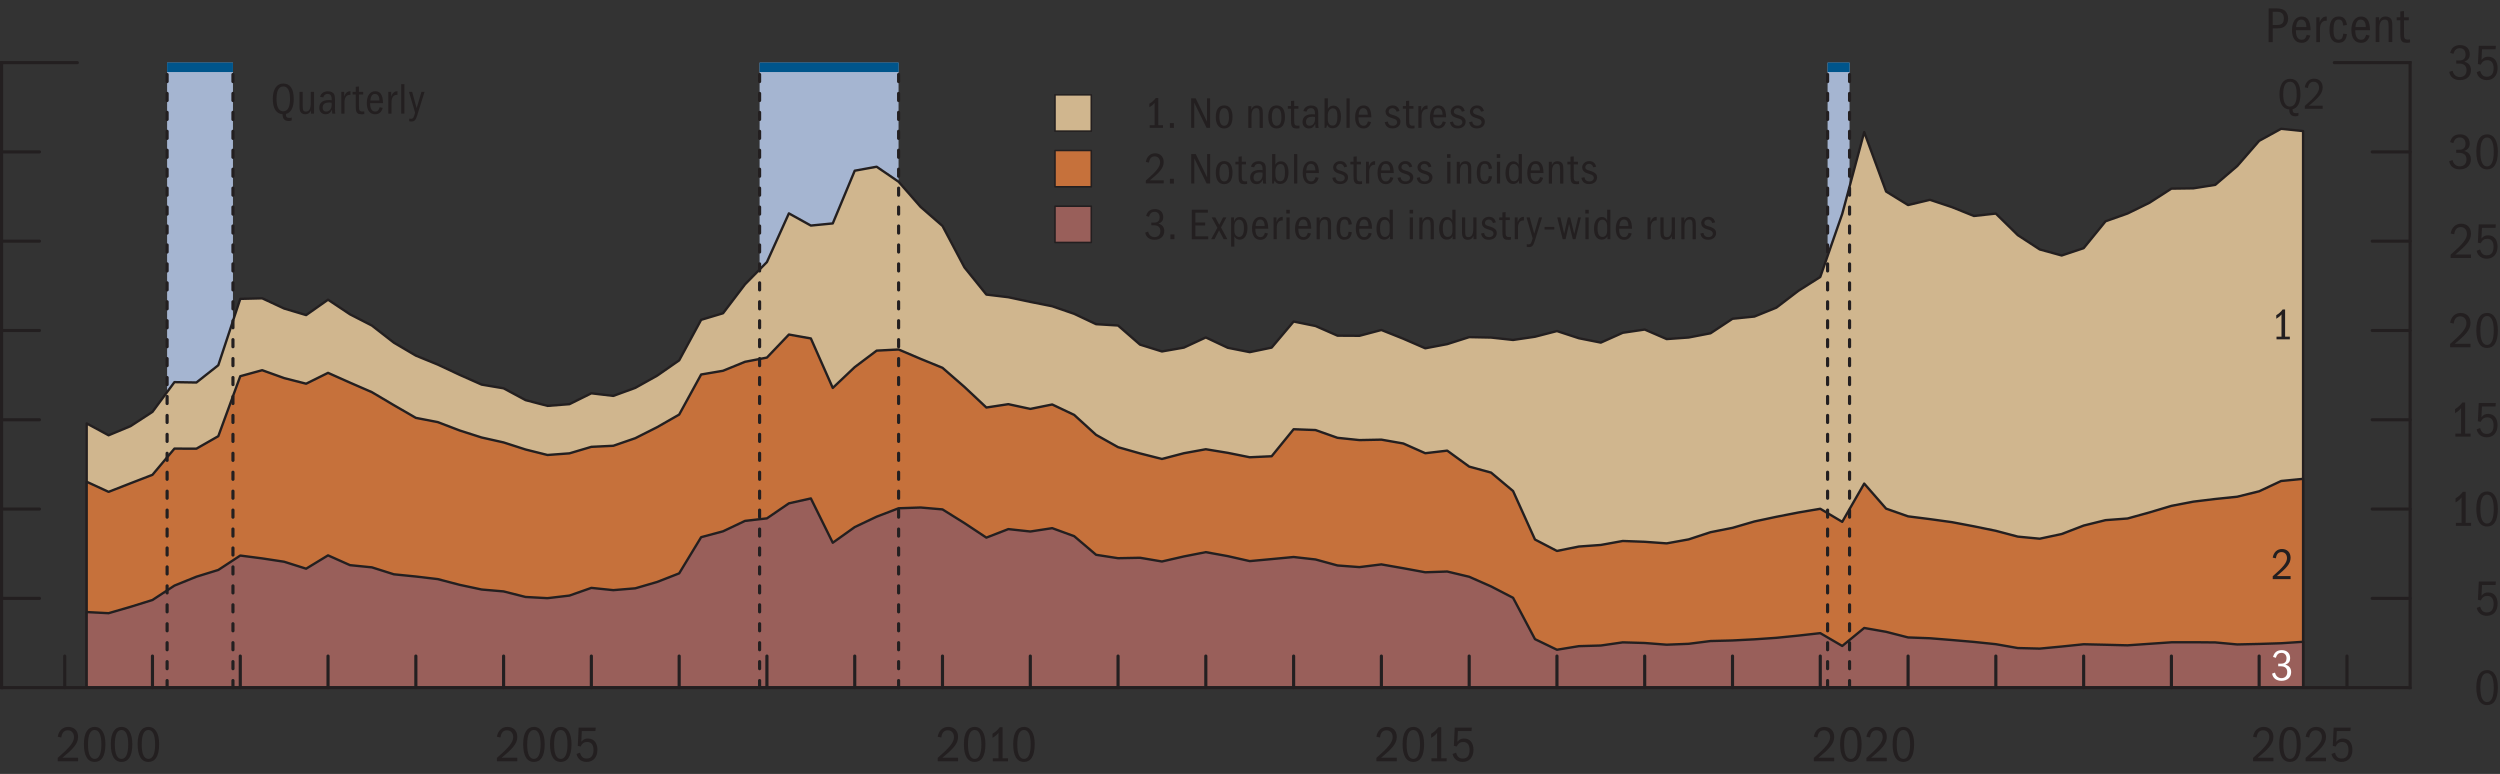 <?xml version="1.0" encoding="UTF-8"?>
<svg id="Layer_1" xmlns="http://www.w3.org/2000/svg" version="1.1" viewBox="0 0 396 122.59">
  <rect x="0" y="0" width="396" height="122.59" fill="#333333" stroke="none"/>
  <!-- Generator: Adobe Illustrator 29.7.1, SVG Export Plug-In . SVG Version: 2.1.1 Build 8)  -->
  <defs>
    <style>
      .st0, .st1, .st2, .st3, .st4, .st5, .st6, .st7, .st8 {
        stroke: #231f20;
      }

      .st0, .st1, .st3, .st4, .st5, .st6, .st7, .st8 {
        stroke-linecap: round;
      }

      .st0, .st1, .st3, .st5, .st7, .st8 {
        stroke-linejoin: round;
      }

      .st0, .st3, .st8 {
        stroke-width: .38px;
      }

      .st0, .st7 {
        fill: #d0b68e;
      }

      .st9 {
        fill: #231f20;
      }

      .st1, .st3 {
        fill: #c6713b;
      }

      .st1, .st5, .st7 {
        stroke-width: .25px;
      }

      .st10, .st2, .st11, .st4, .st6 {
        fill: #fff;
      }

      .st2 {
        stroke-linecap: square;
      }

      .st2, .st11, .st4, .st6 {
        stroke-miterlimit: 10;
      }

      .st2, .st4, .st6 {
        stroke-width: .5px;
      }

      .st11 {
        stroke: #00558b;
        stroke-width: 1.5px;
      }

      .st4 {
        stroke-dasharray: 1.12 1.88;
      }

      .st5, .st8 {
        fill: #995f5a;
      }

      .st12 {
        fill: #a5b5d1;
      }
    </style>
  </defs>
  <g>
    <rect class="st12" x="26.47" y="9.92" width="10.43" height="99"/>
    <line class="st11" x1="26.47" y1="10.66" x2="36.9" y2="10.66"/>
    <rect class="st12" x="120.32" y="9.92" width="22.01" height="99"/>
    <line class="st11" x1="120.32" y1="10.66" x2="142.34" y2="10.66"/>
    <rect class="st12" x="289.49" y="9.92" width="3.48" height="99"/>
    <line class="st11" x1="289.49" y1="10.66" x2="292.97" y2="10.66"/>
  </g>
  <g>
    <g>
      <path class="st9" d="M182.1,19.83h.79v-3.53c-.23.3-.5.5-.83.69v-.56c.48-.28.77-.59,1.02-.91h.39v4.31h.75v.42h-2.11v-.42Z"/>
      <path class="st9" d="M185.31,19.5h.64v.76h-.64v-.76Z"/>
      <path class="st9" d="M189.17,16.27v3.98h-.49v-4.67h.72l1.79,3.69v-3.69h.49v4.67h-.56l-1.95-3.98Z"/>
      <path class="st9" d="M192.58,18.53c0-1.2.47-1.83,1.34-1.83s1.31.69,1.31,1.79c0,1.23-.46,1.86-1.33,1.86s-1.32-.68-1.32-1.82ZM194.66,18.53c0-.92-.26-1.4-.76-1.4s-.75.5-.75,1.4.26,1.39.76,1.39.76-.46.76-1.39Z"/>
      <path class="st9" d="M199.51,18.02c0-.68-.11-.89-.52-.89-.53,0-.75.47-.75,1.22v1.91h-.51v-3.45h.48v.53c.2-.47.5-.63.89-.63.22,0,.39.05.54.14.28.18.39.43.39,1.05v2.36h-.51v-2.23Z"/>
      <path class="st9" d="M200.89,18.53c0-1.2.47-1.83,1.34-1.83s1.31.69,1.31,1.79c0,1.23-.46,1.86-1.33,1.86s-1.32-.68-1.32-1.82ZM202.97,18.53c0-.92-.26-1.4-.76-1.4s-.75.5-.75,1.4.26,1.39.76,1.39.76-.46.76-1.39Z"/>
      <path class="st9" d="M205.38,20.35c-.26,0-.45-.04-.57-.13-.26-.2-.32-.47-.32-1.19v-1.81h-.5v-.42h.5v-.8l.51-.05v.85h.67v.42h-.67v1.81c0,.62.03.88.53.88.12,0,.2,0,.31-.03v.43c-.2.04-.3.05-.47.05Z"/>
      <path class="st9" d="M208.33,19.64c-.24.5-.55.71-.99.71-.61,0-1.02-.41-1.02-1.02,0-.69.41-1.23,1.51-1.23.18,0,.29,0,.46.03v-.17c0-.6-.25-.83-.64-.83-.34,0-.58.15-.69.55l-.5-.08c.1-.56.6-.89,1.23-.89.24,0,.44.04.62.13.36.19.5.43.5,1.16v1.31c0,.56,0,.71.06.95h-.49c-.02-.16-.04-.35-.04-.61ZM207.89,18.49c-.71,0-1.02.28-1.02.83,0,.36.18.6.57.6.51,0,.86-.46.86-1.07,0-.11,0-.28-.01-.32-.13-.03-.25-.04-.4-.04Z"/>
      <path class="st9" d="M209.82,15.58h.51v1.67c.22-.36.5-.52.88-.52.73,0,1.2.61,1.2,1.75s-.47,1.84-1.32,1.84c-.42,0-.68-.13-.88-.55l-.13.48h-.27v-4.67ZM211.09,19.89c.48,0,.75-.37.75-1.41,0-.99-.25-1.32-.74-1.32-.44,0-.78.47-.78,1.06v.57c0,.74.25,1.1.76,1.1Z"/>
      <path class="st9" d="M213.28,15.58h.51v4.67h-.51v-4.67Z"/>
      <path class="st9" d="M215.97,20.35c-.84,0-1.32-.65-1.32-1.77,0-1.18.53-1.88,1.34-1.88s1.21.59,1.23,1.89h-2.04v.05c0,.85.28,1.28.81,1.28.32,0,.55-.16.7-.69l.48.11c-.17.65-.56,1.01-1.21,1.01ZM215.94,17.13c-.4,0-.67.32-.72,1.04h1.43c0-.67-.26-1.04-.71-1.04Z"/>
      <path class="st9" d="M219.46,17.73c0-.53.44-1.03,1.13-1.03.55,0,.94.27,1.09.88l-.45.11c-.12-.37-.36-.56-.67-.56-.36,0-.6.25-.6.53s.15.41.67.55c.95.26,1.2.61,1.2,1.07,0,.58-.46,1.06-1.25,1.06-.69,0-1.11-.31-1.24-.99l.48-.1c.08.45.34.67.8.67.42,0,.69-.25.69-.57,0-.27-.2-.44-.5-.54l-.54-.18c-.7-.22-.79-.68-.79-.91Z"/>
      <path class="st9" d="M223.59,20.35c-.26,0-.45-.04-.57-.13-.26-.2-.31-.47-.31-1.19v-1.81h-.5v-.42h.5v-.8l.51-.05v.85h.67v.42h-.67v1.81c0,.62.03.88.53.88.12,0,.2,0,.31-.03v.43c-.2.04-.3.05-.47.05Z"/>
      <path class="st9" d="M224.67,16.8h.46v.72c.22-.58.54-.81.91-.81h.08v.57h-.12c-.53,0-.82.45-.82,1.15v1.82h-.51v-3.45Z"/>
      <path class="st9" d="M227.82,20.35c-.84,0-1.32-.65-1.32-1.77,0-1.18.53-1.88,1.34-1.88s1.21.59,1.23,1.89h-2.04v.05c0,.85.28,1.28.81,1.28.32,0,.55-.16.7-.69l.48.11c-.17.65-.56,1.01-1.21,1.01ZM227.79,17.13c-.4,0-.67.32-.72,1.04h1.43c0-.67-.26-1.04-.71-1.04Z"/>
      <path class="st9" d="M229.79,17.73c0-.53.44-1.03,1.13-1.03.55,0,.94.27,1.09.88l-.45.11c-.13-.37-.36-.56-.67-.56-.37,0-.6.25-.6.53s.15.41.67.55c.95.26,1.2.61,1.2,1.07,0,.58-.46,1.06-1.25,1.06-.69,0-1.11-.31-1.24-.99l.48-.1c.08.45.34.67.8.67.42,0,.69-.25.69-.57,0-.27-.2-.44-.5-.54l-.55-.18c-.7-.22-.78-.68-.78-.91Z"/>
      <path class="st9" d="M232.83,17.73c0-.53.44-1.03,1.13-1.03.55,0,.94.27,1.09.88l-.45.11c-.12-.37-.36-.56-.67-.56-.36,0-.6.25-.6.53s.15.41.67.55c.95.26,1.2.61,1.2,1.07,0,.58-.46,1.06-1.25,1.06-.69,0-1.11-.31-1.24-.99l.48-.1c.08.45.34.67.8.67.42,0,.69-.25.69-.57,0-.27-.2-.44-.5-.54l-.54-.18c-.7-.22-.79-.68-.79-.91Z"/>
    </g>
    <polyline class="st7" points="167.11 15.02 172.86 15.02 172.86 20.77 167.11 20.77 167.11 15.02"/>
    <g>
      <path class="st9" d="M181.5,28.6c1.65-1.44,2.26-2.16,2.26-2.88,0-.53-.31-.95-.86-.95-.5,0-.81.31-.9.99l-.5-.11c.15-.87.71-1.37,1.47-1.37.82,0,1.36.55,1.36,1.39,0,.99-.74,1.7-2.19,2.9h2.19v.48h-2.83v-.47Z"/>
      <path class="st9" d="M185.31,28.32h.64v.76h-.64v-.76Z"/>
      <path class="st9" d="M189.18,25.09v3.98h-.49v-4.67h.72l1.79,3.69v-3.69h.49v4.67h-.56l-1.95-3.98Z"/>
      <path class="st9" d="M192.58,27.35c0-1.2.47-1.83,1.34-1.83s1.31.69,1.31,1.79c0,1.23-.46,1.86-1.33,1.86s-1.32-.68-1.32-1.82ZM194.67,27.35c0-.92-.26-1.4-.76-1.4s-.75.5-.75,1.4.26,1.39.76,1.39.76-.46.76-1.39Z"/>
      <path class="st9" d="M197.08,29.17c-.26,0-.45-.04-.57-.13-.26-.2-.32-.47-.32-1.19v-1.81h-.5v-.42h.5v-.8l.51-.05v.85h.67v.42h-.67v1.81c0,.62.03.88.53.88.12,0,.2,0,.31-.03v.43c-.2.04-.3.05-.47.05Z"/>
      <path class="st9" d="M200.03,28.46c-.24.5-.55.71-.99.71-.61,0-1.02-.41-1.02-1.02,0-.69.41-1.23,1.51-1.23.18,0,.29,0,.46.03v-.17c0-.6-.25-.83-.64-.83-.34,0-.58.15-.69.55l-.5-.08c.1-.56.6-.89,1.23-.89.24,0,.44.04.62.13.36.19.5.43.5,1.16v1.31c0,.56,0,.71.06.95h-.49c-.02-.16-.04-.35-.04-.61ZM199.58,27.31c-.71,0-1.02.28-1.02.83,0,.36.18.6.57.6.51,0,.86-.46.86-1.07,0-.11,0-.28-.01-.32-.13-.03-.25-.04-.4-.04Z"/>
      <path class="st9" d="M201.51,24.4h.51v1.67c.22-.36.5-.52.88-.52.73,0,1.2.61,1.2,1.75s-.47,1.84-1.32,1.84c-.42,0-.68-.13-.88-.55l-.13.48h-.27v-4.67ZM202.79,28.71c.48,0,.75-.37.75-1.41,0-.99-.25-1.32-.74-1.32-.44,0-.78.47-.78,1.06v.57c0,.74.25,1.1.76,1.1Z"/>
      <path class="st9" d="M204.98,24.4h.51v4.67h-.51v-4.67Z"/>
      <path class="st9" d="M207.67,29.17c-.84,0-1.32-.65-1.32-1.77,0-1.18.53-1.88,1.34-1.88s1.21.59,1.23,1.89h-2.04v.05c0,.85.28,1.28.81,1.28.32,0,.55-.16.7-.69l.48.11c-.17.65-.56,1.01-1.21,1.01ZM207.64,25.95c-.4,0-.67.32-.72,1.04h1.43c0-.67-.26-1.04-.71-1.04Z"/>
      <path class="st9" d="M211.16,26.55c0-.53.44-1.03,1.13-1.03.55,0,.94.27,1.09.88l-.45.11c-.13-.37-.36-.56-.67-.56-.36,0-.6.25-.6.53s.15.41.67.55c.95.26,1.2.61,1.2,1.07,0,.58-.46,1.06-1.25,1.06-.69,0-1.11-.31-1.24-.99l.48-.1c.08.45.34.67.8.67.42,0,.69-.25.69-.57,0-.27-.2-.44-.5-.54l-.55-.18c-.7-.22-.78-.68-.78-.91Z"/>
      <path class="st9" d="M215.29,29.17c-.26,0-.45-.04-.57-.13-.26-.2-.32-.47-.32-1.19v-1.81h-.5v-.42h.5v-.8l.51-.05v.85h.67v.42h-.67v1.81c0,.62.03.88.53.88.12,0,.2,0,.31-.03v.43c-.2.04-.3.05-.47.05Z"/>
      <path class="st9" d="M216.37,25.62h.46v.72c.22-.58.54-.81.91-.81h.08v.57h-.12c-.53,0-.82.45-.82,1.15v1.82h-.51v-3.45Z"/>
      <path class="st9" d="M219.52,29.17c-.84,0-1.32-.65-1.32-1.77,0-1.18.53-1.88,1.34-1.88s1.21.59,1.23,1.89h-2.04v.05c0,.85.28,1.28.8,1.28.32,0,.55-.16.7-.69l.48.11c-.17.65-.56,1.01-1.21,1.01ZM219.49,25.95c-.4,0-.66.32-.72,1.04h1.43c0-.67-.26-1.04-.71-1.04Z"/>
      <path class="st9" d="M221.48,26.55c0-.53.44-1.03,1.13-1.03.55,0,.94.27,1.09.88l-.45.11c-.13-.37-.36-.56-.67-.56-.36,0-.59.25-.59.53s.15.41.67.55c.95.26,1.2.61,1.2,1.07,0,.58-.46,1.06-1.25,1.06-.69,0-1.11-.31-1.24-.99l.48-.1c.08.45.34.67.8.67.42,0,.69-.25.69-.57,0-.27-.2-.44-.5-.54l-.55-.18c-.7-.22-.79-.68-.79-.91Z"/>
      <path class="st9" d="M224.52,26.55c0-.53.44-1.03,1.13-1.03.55,0,.94.27,1.09.88l-.45.11c-.13-.37-.36-.56-.67-.56-.36,0-.59.25-.59.53s.15.41.67.55c.95.26,1.2.61,1.2,1.07,0,.58-.46,1.06-1.25,1.06-.69,0-1.11-.31-1.24-.99l.48-.1c.08.45.34.67.8.67.42,0,.69-.25.69-.57,0-.27-.2-.44-.5-.54l-.55-.18c-.7-.22-.79-.68-.79-.91Z"/>
      <path class="st9" d="M229.21,24.42h.55v.59h-.55v-.59ZM229.24,25.62h.51v3.45h-.51v-3.45Z"/>
      <path class="st9" d="M232.54,26.84c0-.68-.11-.89-.53-.89-.53,0-.75.47-.75,1.22v1.91h-.51v-3.45h.48v.53c.2-.47.5-.63.89-.63.22,0,.39.05.54.14.28.18.39.43.39,1.05v2.36h-.51v-2.23Z"/>
      <path class="st9" d="M235.17,29.17c-.82,0-1.25-.63-1.25-1.79,0-1.23.44-1.86,1.29-1.86.64,0,1,.33,1.14,1.17l-.52.1c-.08-.59-.21-.85-.64-.85-.53,0-.71.43-.71,1.52,0,1,.29,1.27.72,1.27.36,0,.57-.2.62-.84l.52.06c-.1.87-.5,1.2-1.18,1.2Z"/>
      <path class="st9" d="M237.08,24.42h.55v.59h-.55v-.59ZM237.11,25.62h.51v3.45h-.51v-3.45Z"/>
      <path class="st9" d="M240.6,28.59c-.2.39-.51.55-.92.55-.79,0-1.21-.67-1.21-1.76s.48-1.83,1.23-1.83c.37,0,.66.13.86.54v-1.69h.51v4.67h-.46v-.48ZM239.77,25.98c-.48,0-.74.44-.74,1.34,0,.95.25,1.39.78,1.39.33,0,.74-.24.74-.93v-.82c0-.59-.32-.99-.78-.99Z"/>
      <path class="st9" d="M243.24,29.17c-.84,0-1.32-.65-1.32-1.77,0-1.18.53-1.88,1.34-1.88s1.21.59,1.23,1.89h-2.04v.05c0,.85.28,1.28.8,1.28.32,0,.55-.16.7-.69l.48.11c-.17.65-.56,1.01-1.21,1.01ZM243.21,25.95c-.4,0-.66.32-.72,1.04h1.43c0-.67-.26-1.04-.71-1.04Z"/>
      <path class="st9" d="M247.11,26.84c0-.68-.11-.89-.52-.89-.53,0-.75.47-.75,1.22v1.91h-.51v-3.45h.48v.53c.2-.47.5-.63.89-.63.22,0,.39.05.54.14.28.18.39.43.39,1.05v2.36h-.51v-2.23Z"/>
      <path class="st9" d="M249.65,29.17c-.26,0-.45-.04-.57-.13-.26-.2-.31-.47-.31-1.19v-1.81h-.5v-.42h.5v-.8l.51-.05v.85h.67v.42h-.67v1.81c0,.62.03.88.53.88.12,0,.2,0,.31-.03v.43c-.2.04-.3.05-.47.05Z"/>
      <path class="st9" d="M250.61,26.55c0-.53.44-1.03,1.13-1.03.55,0,.94.27,1.09.88l-.45.11c-.12-.37-.36-.56-.67-.56-.36,0-.6.25-.6.53s.15.41.67.55c.95.26,1.2.61,1.2,1.07,0,.58-.46,1.06-1.25,1.06-.69,0-1.11-.31-1.24-.99l.48-.1c.08.45.34.67.8.67.42,0,.69-.25.69-.57,0-.27-.2-.44-.5-.54l-.54-.18c-.7-.22-.79-.68-.79-.91Z"/>
    </g>
    <polyline class="st1" points="167.11 23.84 172.86 23.84 172.86 29.59 167.11 29.59 167.11 23.84"/>
    <g>
      <path class="st9" d="M182.38,35.26h.48c.62,0,.83-.41.83-.83,0-.53-.31-.88-.79-.88-.43,0-.73.2-.9.79l-.45-.14c.2-.75.67-1.08,1.39-1.08.81,0,1.32.49,1.32,1.27,0,.48-.17.79-.76,1.04.61.15.92.55.92,1.17,0,.79-.56,1.38-1.53,1.38-.81,0-1.37-.41-1.49-1.14l.46-.16c.15.64.6.88,1.02.88.54,0,.92-.34.92-.97s-.4-.91-1.02-.91h-.41v-.42Z"/>
      <path class="st9" d="M185.39,37.13h.64v.76h-.64v-.76Z"/>
      <path class="st9" d="M188.79,33.22h2.54v.47h-1.98v1.55h1.55v.47h-1.55v1.72h2.03v.47h-2.6v-4.67Z"/>
      <path class="st9" d="M193.09,36.52l-.71,1.37h-.54l.99-1.81-.9-1.64h.58l.62,1.17.6-1.17h.53l-.85,1.59,1.01,1.86h-.59l-.72-1.37Z"/>
      <path class="st9" d="M195.01,34.44h.46v.6c.19-.47.49-.67.92-.67.75,0,1.21.71,1.21,1.74s-.41,1.85-1.21,1.85c-.39,0-.64-.12-.87-.52v1.62h-.51v-4.62ZM196.28,37.53c.53,0,.76-.56.76-1.39s-.26-1.35-.76-1.35c-.46,0-.76.45-.76,1.05v.74c0,.57.34.95.76.95Z"/>
      <path class="st9" d="M199.64,37.99c-.84,0-1.32-.65-1.32-1.77,0-1.18.53-1.88,1.34-1.88s1.21.59,1.23,1.89h-2.04v.05c0,.85.28,1.28.81,1.28.32,0,.55-.16.7-.69l.48.11c-.17.65-.56,1.01-1.21,1.01ZM199.61,34.77c-.4,0-.67.32-.72,1.04h1.43c0-.67-.26-1.04-.71-1.04Z"/>
      <path class="st9" d="M201.73,34.44h.46v.72c.22-.58.54-.81.91-.81h.08v.57h-.12c-.53,0-.82.45-.82,1.15v1.82h-.51v-3.45Z"/>
      <path class="st9" d="M203.75,33.23h.55v.59h-.55v-.59ZM203.77,34.44h.51v3.45h-.51v-3.45Z"/>
      <path class="st9" d="M206.45,37.99c-.84,0-1.32-.65-1.32-1.77,0-1.18.53-1.88,1.34-1.88s1.21.59,1.23,1.89h-2.04v.05c0,.85.28,1.28.81,1.28.32,0,.55-.16.7-.69l.48.11c-.17.65-.56,1.01-1.21,1.01ZM206.42,34.77c-.4,0-.67.32-.72,1.04h1.43c0-.67-.26-1.04-.71-1.04Z"/>
      <path class="st9" d="M210.33,35.66c0-.68-.11-.89-.52-.89-.53,0-.75.47-.75,1.22v1.91h-.51v-3.45h.48v.53c.2-.47.5-.63.89-.63.22,0,.39.05.54.14.28.18.39.43.39,1.05v2.36h-.51v-2.23Z"/>
      <path class="st9" d="M212.96,37.99c-.82,0-1.25-.63-1.25-1.79,0-1.23.44-1.86,1.29-1.86.64,0,1,.33,1.14,1.17l-.52.1c-.08-.59-.21-.85-.64-.85-.53,0-.71.43-.71,1.52,0,1,.29,1.27.72,1.27.36,0,.57-.2.62-.84l.52.06c-.1.87-.5,1.2-1.18,1.2Z"/>
      <path class="st9" d="M216.08,37.99c-.84,0-1.32-.65-1.32-1.77,0-1.18.53-1.88,1.34-1.88s1.21.59,1.23,1.89h-2.04v.05c0,.85.28,1.28.81,1.28.32,0,.55-.16.7-.69l.48.11c-.17.65-.56,1.01-1.21,1.01ZM216.05,34.77c-.4,0-.67.32-.72,1.04h1.43c0-.67-.26-1.04-.71-1.04Z"/>
      <path class="st9" d="M220.16,37.41c-.2.39-.51.55-.92.55-.79,0-1.21-.67-1.21-1.76s.48-1.83,1.23-1.83c.37,0,.66.13.86.54v-1.69h.51v4.67h-.46v-.48ZM219.34,34.8c-.48,0-.74.44-.74,1.34,0,.95.25,1.39.78,1.39.33,0,.74-.24.74-.93v-.82c0-.59-.32-.99-.78-.99Z"/>
      <path class="st9" d="M223.28,33.23h.55v.59h-.55v-.59ZM223.3,34.44h.51v3.45h-.51v-3.45Z"/>
      <path class="st9" d="M226.6,35.66c0-.68-.11-.89-.52-.89-.53,0-.75.47-.75,1.22v1.91h-.51v-3.45h.48v.53c.2-.47.5-.63.89-.63.22,0,.39.05.54.14.28.18.39.43.39,1.05v2.36h-.51v-2.23Z"/>
      <path class="st9" d="M230.1,37.41c-.2.39-.51.55-.93.55-.79,0-1.21-.67-1.21-1.76s.48-1.83,1.23-1.83c.37,0,.66.13.86.54v-1.69h.51v4.67h-.46v-.48ZM229.28,34.8c-.48,0-.74.44-.74,1.34,0,.95.25,1.39.78,1.39.33,0,.74-.24.74-.93v-.82c0-.59-.32-.99-.78-.99Z"/>
      <path class="st9" d="M233.4,37.38c-.19.42-.48.61-.9.61-.27,0-.5-.08-.68-.27-.16-.18-.24-.47-.24-.94v-2.34h.51v2.28c0,.65.1.84.53.84.48,0,.75-.41.75-1.4v-1.72h.51v3.45h-.48v-.51Z"/>
      <path class="st9" d="M234.72,35.37c0-.53.44-1.03,1.13-1.03.55,0,.94.27,1.09.88l-.45.11c-.12-.37-.36-.56-.67-.56-.36,0-.6.25-.6.53s.15.41.67.55c.95.26,1.2.61,1.2,1.07,0,.58-.46,1.06-1.25,1.06-.69,0-1.11-.31-1.24-.99l.48-.1c.08.45.34.67.8.67.42,0,.69-.25.69-.57,0-.27-.2-.44-.5-.54l-.54-.18c-.7-.22-.79-.68-.79-.91Z"/>
      <path class="st9" d="M238.86,37.99c-.26,0-.45-.04-.57-.13-.26-.2-.31-.47-.31-1.19v-1.81h-.5v-.42h.5v-.8l.51-.05v.85h.67v.42h-.67v1.81c0,.62.03.88.53.88.12,0,.2,0,.31-.03v.43c-.2.04-.3.05-.47.05Z"/>
      <path class="st9" d="M239.94,34.44h.46v.72c.22-.58.54-.81.91-.81h.08v.57h-.12c-.53,0-.82.45-.82,1.15v1.82h-.51v-3.45Z"/>
      <path class="st9" d="M242.08,38.71c.4,0,.47-.17.69-.97l-.97-3.3h.51l.71,2.58.76-2.58h.49l-1.17,3.75c-.22.73-.44.95-.92.95-.14,0-.22-.01-.34-.04v-.42c.11.02.15.03.24.03Z"/>
      <path class="st9" d="M244.66,35.94h1.54v.42h-1.54v-.42Z"/>
      <path class="st9" d="M248.54,35.46l-.55,2.43h-.46l-.87-3.45h.51l.59,2.58.59-2.58h.37l.64,2.61.62-2.61h.43l-.85,3.45h-.43l-.59-2.43Z"/>
      <path class="st9" d="M251.11,33.23h.55v.59h-.55v-.59ZM251.13,34.44h.51v3.45h-.51v-3.45Z"/>
      <path class="st9" d="M254.62,37.41c-.2.39-.51.55-.92.55-.79,0-1.21-.67-1.21-1.76s.48-1.83,1.22-1.83c.37,0,.66.13.86.54v-1.69h.51v4.67h-.46v-.48ZM253.79,34.8c-.48,0-.74.44-.74,1.34,0,.95.25,1.39.78,1.39.33,0,.74-.24.74-.93v-.82c0-.59-.32-.99-.78-.99Z"/>
      <path class="st9" d="M257.26,37.99c-.84,0-1.32-.65-1.32-1.77,0-1.18.53-1.88,1.34-1.88s1.21.59,1.23,1.89h-2.04v.05c0,.85.28,1.28.81,1.28.32,0,.55-.16.7-.69l.48.11c-.17.65-.56,1.01-1.21,1.01ZM257.23,34.77c-.4,0-.67.32-.72,1.04h1.43c0-.67-.26-1.04-.71-1.04Z"/>
      <path class="st9" d="M260.97,34.44h.46v.72c.22-.58.54-.81.91-.81h.08v.57h-.12c-.53,0-.82.45-.82,1.15v1.82h-.51v-3.45Z"/>
      <path class="st9" d="M264.83,37.38c-.19.42-.48.61-.9.61-.27,0-.5-.08-.68-.27-.16-.18-.24-.47-.24-.94v-2.34h.51v2.28c0,.65.11.84.53.84.48,0,.75-.41.75-1.4v-1.72h.51v3.45h-.48v-.51Z"/>
      <path class="st9" d="M268.1,35.66c0-.68-.11-.89-.52-.89-.53,0-.75.47-.75,1.22v1.91h-.51v-3.45h.48v.53c.2-.47.5-.63.89-.63.22,0,.39.05.54.14.28.18.39.43.39,1.05v2.36h-.51v-2.23Z"/>
      <path class="st9" d="M269.46,35.37c0-.53.44-1.03,1.13-1.03.55,0,.94.27,1.09.88l-.45.11c-.13-.37-.36-.56-.67-.56-.36,0-.59.25-.59.53s.15.41.66.55c.95.26,1.2.61,1.2,1.07,0,.58-.46,1.06-1.25,1.06-.69,0-1.11-.31-1.24-.99l.48-.1c.08.45.34.67.8.67.42,0,.69-.25.69-.57,0-.27-.2-.44-.5-.54l-.55-.18c-.7-.22-.78-.68-.78-.91Z"/>
    </g>
    <polyline class="st5" points="167.11 32.66 172.86 32.66 172.86 38.41 167.11 38.41 167.11 32.66"/>
  </g>
  <g>
    <path class="st9" d="M9.14,120.05c1.88-1.64,2.58-2.46,2.58-3.29,0-.6-.35-1.08-.98-1.08-.57,0-.93.36-1.03,1.14l-.57-.12c.17-.99.81-1.56,1.68-1.56.94,0,1.55.62,1.55,1.58,0,1.13-.84,1.94-2.49,3.31h2.49v.55h-3.23v-.54Z"/>
    <path class="st9" d="M13.29,117.87c0-1.85.65-2.73,1.71-2.73s1.7.98,1.7,2.73c0,2.02-.69,2.82-1.7,2.82-1.13,0-1.71-.98-1.71-2.83ZM16.06,117.92c0-1.5-.37-2.29-1.06-2.29s-1.06.75-1.06,2.29.38,2.29,1.06,2.29,1.06-.79,1.06-2.29Z"/>
    <path class="st9" d="M17.55,117.87c0-1.85.65-2.73,1.71-2.73s1.7.98,1.7,2.73c0,2.02-.69,2.82-1.7,2.82-1.13,0-1.71-.98-1.71-2.83ZM20.31,117.92c0-1.5-.37-2.29-1.06-2.29s-1.06.75-1.06,2.29.38,2.29,1.06,2.29,1.06-.79,1.06-2.29Z"/>
    <path class="st9" d="M21.8,117.87c0-1.85.65-2.73,1.71-2.73s1.7.98,1.7,2.73c0,2.02-.69,2.82-1.7,2.82-1.13,0-1.71-.98-1.71-2.83ZM24.57,117.92c0-1.5-.37-2.29-1.06-2.29s-1.06.75-1.06,2.29.38,2.29,1.06,2.29,1.06-.79,1.06-2.29Z"/>
  </g>
  <g>
    <path class="st9" d="M78.71,120.05c1.88-1.64,2.58-2.46,2.58-3.29,0-.6-.35-1.08-.98-1.08-.57,0-.93.36-1.03,1.14l-.57-.12c.17-.99.81-1.56,1.68-1.56.94,0,1.55.62,1.55,1.58,0,1.13-.84,1.94-2.49,3.31h2.49v.55h-3.23v-.54Z"/>
    <path class="st9" d="M82.87,117.87c0-1.85.65-2.73,1.71-2.73s1.7.98,1.7,2.73c0,2.02-.69,2.82-1.7,2.82-1.13,0-1.71-.98-1.71-2.83ZM85.63,117.92c0-1.5-.37-2.29-1.06-2.29s-1.06.75-1.06,2.29.38,2.29,1.06,2.29,1.06-.79,1.06-2.29Z"/>
    <path class="st9" d="M87.12,117.87c0-1.85.65-2.73,1.71-2.73s1.7.98,1.7,2.73c0,2.02-.69,2.82-1.7,2.82-1.13,0-1.71-.98-1.71-2.83ZM89.89,117.92c0-1.5-.37-2.29-1.06-2.29s-1.06.75-1.06,2.29.38,2.29,1.06,2.29,1.06-.79,1.06-2.29Z"/>
    <path class="st9" d="M92.95,120.15c.75,0,1.06-.57,1.06-1.36s-.34-1.26-1-1.26c-.47,0-.79.2-1.04.72l-.45-.11.14-2.89h2.71l-.06.55h-2.15l-.08,1.7c.32-.39.61-.52,1.05-.52.97,0,1.5.73,1.5,1.78,0,1.23-.7,1.93-1.72,1.93-.79,0-1.43-.46-1.59-1.26l.55-.21c.22.74.56.93,1.07.93Z"/>
  </g>
  <g>
    <path class="st9" d="M148.53,120.05c1.88-1.64,2.58-2.46,2.58-3.29,0-.6-.35-1.08-.98-1.08-.57,0-.93.36-1.03,1.14l-.57-.12c.17-.99.81-1.56,1.68-1.56.94,0,1.55.62,1.55,1.58,0,1.13-.84,1.94-2.49,3.31h2.49v.55h-3.23v-.54Z"/>
    <path class="st9" d="M152.68,117.87c0-1.85.65-2.73,1.71-2.73s1.7.98,1.7,2.73c0,2.02-.69,2.82-1.7,2.82-1.13,0-1.71-.98-1.71-2.83ZM155.45,117.92c0-1.5-.37-2.29-1.06-2.29s-1.06.75-1.06,2.29.38,2.29,1.06,2.29,1.06-.79,1.06-2.29Z"/>
    <path class="st9" d="M157.26,120.11h.9v-4.03c-.26.34-.57.58-.95.79v-.64c.55-.32.88-.68,1.16-1.04h.44v4.92h.86v.48h-2.41v-.48Z"/>
    <path class="st9" d="M160.49,117.87c0-1.85.65-2.73,1.71-2.73s1.7.98,1.7,2.73c0,2.02-.69,2.82-1.7,2.82-1.13,0-1.71-.98-1.71-2.83ZM163.26,117.92c0-1.5-.37-2.29-1.06-2.29s-1.06.75-1.06,2.29.38,2.29,1.06,2.29,1.06-.79,1.06-2.29Z"/>
  </g>
  <g>
    <path class="st9" d="M218.02,120.05c1.88-1.64,2.58-2.46,2.58-3.29,0-.6-.35-1.08-.98-1.08-.57,0-.93.36-1.03,1.14l-.57-.12c.17-.99.81-1.56,1.68-1.56.94,0,1.55.62,1.55,1.58,0,1.13-.84,1.94-2.49,3.31h2.49v.55h-3.23v-.54Z"/>
    <path class="st9" d="M222.17,117.87c0-1.85.65-2.73,1.71-2.73s1.7.98,1.7,2.73c0,2.02-.69,2.82-1.7,2.82-1.13,0-1.71-.98-1.71-2.83ZM224.93,117.92c0-1.5-.37-2.29-1.06-2.29s-1.06.75-1.06,2.29.38,2.29,1.06,2.29,1.06-.79,1.06-2.29Z"/>
    <path class="st9" d="M226.74,120.11h.9v-4.03c-.26.34-.57.58-.95.79v-.64c.55-.32.88-.68,1.16-1.04h.44v4.92h.86v.48h-2.41v-.48Z"/>
    <path class="st9" d="M231.73,120.15c.75,0,1.05-.57,1.05-1.36s-.34-1.26-1-1.26c-.47,0-.79.2-1.04.72l-.45-.11.14-2.89h2.71l-.06.55h-2.15l-.08,1.7c.32-.39.61-.52,1.05-.52.97,0,1.5.73,1.5,1.78,0,1.23-.7,1.93-1.72,1.93-.79,0-1.43-.46-1.59-1.26l.55-.21c.22.74.56.93,1.07.93Z"/>
  </g>
  <g>
    <path class="st9" d="M287.31,120.05c1.88-1.64,2.58-2.46,2.58-3.29,0-.6-.35-1.08-.98-1.08-.57,0-.93.36-1.03,1.14l-.57-.12c.17-.99.81-1.56,1.68-1.56.94,0,1.55.62,1.55,1.58,0,1.13-.84,1.94-2.5,3.31h2.5v.55h-3.23v-.54Z"/>
    <path class="st9" d="M291.47,117.87c0-1.85.65-2.73,1.71-2.73s1.7.98,1.7,2.73c0,2.02-.69,2.82-1.7,2.82-1.13,0-1.71-.98-1.71-2.83ZM294.23,117.92c0-1.5-.37-2.29-1.06-2.29s-1.06.75-1.06,2.29.38,2.29,1.06,2.29,1.06-.79,1.06-2.29Z"/>
    <path class="st9" d="M295.64,120.05c1.88-1.64,2.58-2.46,2.58-3.29,0-.6-.35-1.08-.98-1.08-.57,0-.93.36-1.03,1.14l-.57-.12c.17-.99.81-1.56,1.68-1.56.94,0,1.55.62,1.55,1.58,0,1.13-.84,1.94-2.5,3.31h2.5v.55h-3.23v-.54Z"/>
    <path class="st9" d="M299.79,117.87c0-1.85.65-2.73,1.71-2.73s1.7.98,1.7,2.73c0,2.02-.69,2.82-1.7,2.82-1.13,0-1.71-.98-1.71-2.83ZM302.56,117.92c0-1.5-.37-2.29-1.06-2.29s-1.06.75-1.06,2.29.38,2.29,1.06,2.29,1.06-.79,1.06-2.29Z"/>
  </g>
  <g>
    <path class="st9" d="M356.88,120.05c1.88-1.64,2.58-2.46,2.58-3.29,0-.6-.35-1.08-.98-1.08-.57,0-.93.36-1.03,1.14l-.57-.12c.17-.99.81-1.56,1.68-1.56.94,0,1.55.62,1.55,1.58,0,1.13-.84,1.94-2.49,3.31h2.49v.55h-3.23v-.54Z"/>
    <path class="st9" d="M361.03,117.87c0-1.85.65-2.73,1.71-2.73s1.7.98,1.7,2.73c0,2.02-.69,2.82-1.7,2.82-1.13,0-1.71-.98-1.71-2.83ZM363.8,117.92c0-1.5-.37-2.29-1.06-2.29s-1.06.75-1.06,2.29.38,2.29,1.06,2.29,1.06-.79,1.06-2.29Z"/>
    <path class="st9" d="M365.21,120.05c1.88-1.64,2.58-2.46,2.58-3.29,0-.6-.35-1.08-.98-1.08-.57,0-.93.36-1.03,1.14l-.57-.12c.17-.99.81-1.56,1.68-1.56.94,0,1.55.62,1.55,1.58,0,1.13-.84,1.94-2.49,3.31h2.49v.55h-3.23v-.54Z"/>
    <path class="st9" d="M370.95,120.15c.75,0,1.05-.57,1.05-1.36s-.34-1.26-1-1.26c-.47,0-.79.2-1.04.72l-.45-.11.14-2.89h2.71l-.06.55h-2.15l-.08,1.7c.32-.39.61-.52,1.05-.52.97,0,1.5.73,1.5,1.78,0,1.23-.7,1.93-1.72,1.93-.79,0-1.43-.46-1.59-1.26l.55-.21c.22.74.56.93,1.07.93Z"/>
  </g>
  <path class="st9" d="M392.25,108.87c0-1.85.65-2.73,1.71-2.73s1.7.98,1.7,2.73c0,2.02-.69,2.82-1.7,2.82-1.13,0-1.71-.98-1.71-2.83ZM395.01,108.92c0-1.5-.37-2.29-1.06-2.29s-1.06.75-1.06,2.29.38,2.29,1.06,2.29,1.06-.79,1.06-2.29Z"/>
  <path class="st9" d="M393.93,97.01c.75,0,1.06-.57,1.06-1.36s-.34-1.26-1-1.26c-.47,0-.79.2-1.04.72l-.45-.11.14-2.89h2.71l-.05.55h-2.15l-.08,1.7c.32-.39.61-.52,1.05-.52.97,0,1.5.73,1.5,1.78,0,1.23-.7,1.93-1.72,1.93-.79,0-1.43-.46-1.59-1.26l.55-.21c.22.74.56.93,1.07.93Z"/>
  <g>
    <path class="st9" d="M389.01,82.82h.9v-4.03c-.26.34-.57.58-.95.79v-.64c.55-.32.88-.68,1.16-1.04h.44v4.92h.86v.48h-2.41v-.48Z"/>
    <path class="st9" d="M392.25,80.58c0-1.85.65-2.73,1.71-2.73s1.7.98,1.7,2.73c0,2.02-.69,2.82-1.7,2.82-1.13,0-1.71-.98-1.71-2.83ZM395.01,80.64c0-1.5-.37-2.29-1.06-2.29s-1.06.75-1.06,2.29.38,2.29,1.06,2.29,1.06-.79,1.06-2.29Z"/>
  </g>
  <g>
    <path class="st9" d="M388.93,68.68h.9v-4.03c-.26.34-.57.58-.95.79v-.64c.55-.32.88-.68,1.16-1.04h.44v4.92h.86v.48h-2.41v-.48Z"/>
    <path class="st9" d="M393.93,68.73c.75,0,1.05-.57,1.05-1.36s-.34-1.26-1-1.26c-.47,0-.79.2-1.04.72l-.45-.11.14-2.89h2.71l-.05.55h-2.15l-.08,1.7c.32-.39.61-.52,1.05-.52.97,0,1.5.73,1.5,1.78,0,1.23-.7,1.93-1.72,1.93-.79,0-1.43-.46-1.59-1.26l.55-.21c.22.74.56.93,1.07.93Z"/>
  </g>
  <g>
    <path class="st9" d="M388.1,54.48c1.88-1.64,2.58-2.46,2.58-3.29,0-.6-.35-1.08-.98-1.08-.57,0-.93.36-1.03,1.14l-.57-.12c.17-.99.81-1.56,1.68-1.56.94,0,1.55.62,1.55,1.58,0,1.13-.84,1.94-2.5,3.31h2.5v.55h-3.23v-.54Z"/>
    <path class="st9" d="M392.25,52.3c0-1.85.65-2.73,1.71-2.73s1.7.98,1.7,2.73c0,2.02-.69,2.82-1.7,2.82-1.13,0-1.71-.98-1.71-2.83ZM395.01,52.35c0-1.5-.37-2.29-1.06-2.29s-1.06.75-1.06,2.29.38,2.29,1.06,2.29,1.06-.79,1.06-2.29Z"/>
  </g>
  <g>
    <path class="st9" d="M388.18,40.34c1.88-1.64,2.58-2.46,2.58-3.29,0-.6-.35-1.08-.98-1.08-.57,0-.93.36-1.03,1.14l-.57-.12c.17-.99.81-1.56,1.68-1.56.94,0,1.55.62,1.55,1.58,0,1.13-.84,1.94-2.49,3.31h2.49v.55h-3.23v-.54Z"/>
    <path class="st9" d="M393.93,40.44c.75,0,1.05-.57,1.05-1.36s-.34-1.26-1-1.26c-.47,0-.79.2-1.04.72l-.45-.11.14-2.89h2.71l-.05.55h-2.15l-.08,1.7c.32-.39.61-.52,1.05-.52.97,0,1.5.73,1.5,1.78,0,1.23-.7,1.93-1.72,1.93-.79,0-1.43-.46-1.59-1.26l.55-.21c.22.74.56.93,1.07.93Z"/>
  </g>
  <g>
    <path class="st9" d="M389.05,23.72h.55c.7,0,.94-.47.94-.95,0-.61-.35-1-.9-1-.49,0-.83.23-1.03.9l-.51-.16c.22-.86.77-1.23,1.59-1.23.92,0,1.51.56,1.51,1.45,0,.54-.19.9-.86,1.19.7.17,1.05.63,1.05,1.34,0,.9-.64,1.57-1.74,1.57-.92,0-1.57-.47-1.7-1.3l.53-.18c.17.74.69,1,1.16,1,.62,0,1.05-.39,1.05-1.1s-.46-1.04-1.16-1.04h-.47v-.48Z"/>
    <path class="st9" d="M392.25,24.01c0-1.85.65-2.73,1.71-2.73s1.7.98,1.7,2.73c0,2.02-.69,2.82-1.7,2.82-1.13,0-1.71-.98-1.71-2.83ZM395.01,24.07c0-1.5-.37-2.29-1.06-2.29s-1.06.75-1.06,2.29.38,2.29,1.06,2.29,1.06-.79,1.06-2.29Z"/>
  </g>
  <g>
    <path class="st9" d="M389.06,9.58h.55c.7,0,.94-.47.94-.95,0-.61-.35-1-.9-1-.49,0-.83.23-1.03.9l-.51-.16c.22-.86.77-1.23,1.59-1.23.92,0,1.51.56,1.51,1.45,0,.54-.19.9-.86,1.19.7.17,1.05.63,1.05,1.34,0,.9-.64,1.57-1.74,1.57-.92,0-1.57-.47-1.7-1.3l.53-.18c.17.74.69,1,1.16,1,.62,0,1.05-.39,1.05-1.1s-.46-1.04-1.16-1.04h-.47v-.48Z"/>
    <path class="st9" d="M393.93,12.15c.75,0,1.06-.57,1.06-1.36s-.34-1.26-1-1.26c-.47,0-.79.2-1.04.72l-.45-.11.14-2.89h2.71l-.05.55h-2.15l-.08,1.7c.32-.39.61-.52,1.05-.52.97,0,1.5.73,1.5,1.78,0,1.23-.7,1.93-1.72,1.93-.79,0-1.43-.46-1.59-1.26l.55-.21c.22.74.56.93,1.07.93Z"/>
  </g>
  <g>
    <path class="st9" d="M363.59,18.42c-.64,0-.97-.34-.97-1.04v-.04c-1.02-.06-1.55-.94-1.55-2.42s.58-2.44,1.67-2.44,1.65.86,1.65,2.44c0,1.35-.42,2.18-1.24,2.38v.08c0,.42.16.55.56.55.14,0,.22-.02.36-.07v.46c-.25.09-.31.1-.48.1ZM363.8,14.93c0-.88-.15-1.98-1.07-1.98-.78,0-1.07.79-1.07,2,0,.87.18,1.93,1.07,1.93.81,0,1.07-.86,1.07-1.95Z"/>
    <path class="st9" d="M365.08,16.78c1.65-1.44,2.26-2.16,2.26-2.88,0-.53-.31-.95-.86-.95-.5,0-.81.31-.9.99l-.5-.11c.15-.87.71-1.37,1.47-1.37.82,0,1.36.55,1.36,1.39,0,.99-.74,1.7-2.19,2.9h2.19v.48h-2.83v-.47Z"/>
  </g>
  <g>
    <path class="st9" d="M45.73,19.17c-.64,0-.97-.34-.97-1.04v-.04c-1.02-.06-1.55-.94-1.55-2.42s.58-2.44,1.67-2.44,1.65.86,1.65,2.44c0,1.35-.42,2.18-1.24,2.38v.08c0,.42.16.55.56.55.14,0,.22-.02.36-.07v.46c-.25.09-.31.1-.48.1ZM45.94,15.68c0-.88-.15-1.98-1.07-1.98-.78,0-1.07.79-1.07,2,0,.87.18,1.93,1.07,1.93.81,0,1.07-.86,1.07-1.95Z"/>
    <path class="st9" d="M49.26,17.49c-.19.42-.48.61-.9.61-.27,0-.5-.08-.68-.27-.16-.18-.24-.47-.24-.94v-2.34h.51v2.28c0,.65.1.84.53.84.48,0,.75-.41.75-1.4v-1.72h.51v3.45h-.48v-.51Z"/>
    <path class="st9" d="M52.58,17.39c-.24.5-.55.71-.99.71-.61,0-1.02-.41-1.02-1.02,0-.69.41-1.23,1.51-1.23.18,0,.29,0,.46.03v-.17c0-.6-.25-.83-.64-.83-.34,0-.58.15-.69.55l-.5-.08c.1-.56.6-.89,1.23-.89.24,0,.44.04.62.13.36.19.5.43.5,1.16v1.31c0,.56,0,.71.06.95h-.49c-.02-.16-.04-.35-.04-.61ZM52.13,16.24c-.71,0-1.02.28-1.02.83,0,.36.18.6.57.6.51,0,.86-.46.86-1.07,0-.11,0-.28-.01-.32-.13-.03-.25-.04-.4-.04Z"/>
    <path class="st9" d="M54.06,14.55h.46v.72c.22-.58.54-.81.91-.81h.08v.57h-.12c-.53,0-.82.45-.82,1.15v1.82h-.51v-3.45Z"/>
    <path class="st9" d="M57.24,18.1c-.26,0-.45-.04-.57-.13-.26-.2-.32-.47-.32-1.19v-1.81h-.5v-.42h.5v-.8l.51-.05v.85h.67v.42h-.67v1.81c0,.62.03.88.53.88.12,0,.2,0,.31-.03v.43c-.2.04-.3.05-.47.05Z"/>
    <path class="st9" d="M59.42,18.1c-.84,0-1.32-.65-1.32-1.77,0-1.18.53-1.88,1.34-1.88s1.21.59,1.23,1.89h-2.04v.05c0,.85.28,1.28.81,1.28.32,0,.55-.16.7-.69l.48.11c-.17.65-.56,1.01-1.21,1.01ZM59.39,14.88c-.4,0-.67.32-.72,1.04h1.43c0-.67-.26-1.04-.71-1.04Z"/>
    <path class="st9" d="M61.51,14.55h.46v.72c.22-.58.54-.81.91-.81h.08v.57h-.12c-.53,0-.82.45-.82,1.15v1.82h-.51v-3.45Z"/>
    <path class="st9" d="M63.55,13.33h.51v4.67h-.51v-4.67Z"/>
    <path class="st9" d="M65.06,18.82c.4,0,.47-.17.69-.97l-.97-3.3h.51l.71,2.58.76-2.58h.49l-1.17,3.75c-.22.73-.44.95-.92.95-.14,0-.22-.01-.34-.04v-.42c.11.02.15.03.24.03Z"/>
  </g>
  <g>
    <path class="st9" d="M359.36,1.33h1.24c.6,0,1.06.13,1.33.37.42.38.51.9.51,1.24s-.08.62-.23.87c-.3.49-.74.69-1.58.69h-.63v2.17h-.65V1.33ZM361.77,2.94c0-.51-.21-1.07-1.01-1.07h-.76v2.09h.62c.78,0,1.14-.26,1.14-1.02Z"/>
    <path class="st9" d="M364.55,6.78c-.96,0-1.5-.74-1.5-2.02,0-1.34.61-2.14,1.54-2.14s1.38.68,1.41,2.16h-2.33v.06c0,.97.32,1.46.92,1.46.37,0,.63-.18.8-.79l.55.13c-.2.74-.64,1.15-1.38,1.15ZM364.52,3.1c-.46,0-.76.37-.82,1.19h1.63c0-.77-.3-1.19-.81-1.19Z"/>
    <path class="st9" d="M366.9,2.73h.52v.82c.26-.66.62-.93,1.04-.93h.1v.66h-.14c-.6,0-.94.51-.94,1.31v2.08h-.58v-3.94Z"/>
    <path class="st9" d="M370.42,6.78c-.94,0-1.43-.72-1.43-2.04,0-1.4.5-2.13,1.47-2.13.74,0,1.14.38,1.3,1.33l-.59.12c-.09-.68-.24-.97-.73-.97-.6,0-.81.5-.81,1.74,0,1.14.34,1.46.82,1.46.41,0,.65-.23.71-.96l.59.07c-.11.99-.57,1.38-1.34,1.38Z"/>
    <path class="st9" d="M373.96,6.78c-.96,0-1.5-.74-1.5-2.02,0-1.34.61-2.14,1.54-2.14s1.38.68,1.41,2.16h-2.33v.06c0,.97.32,1.46.92,1.46.37,0,.63-.18.8-.79l.55.13c-.2.74-.64,1.15-1.38,1.15ZM373.93,3.1c-.46,0-.76.37-.82,1.19h1.63c0-.77-.29-1.19-.81-1.19Z"/>
    <path class="st9" d="M378.35,4.12c0-.78-.13-1.02-.6-1.02-.6,0-.86.54-.86,1.39v2.17h-.58v-3.94h.54v.61c.22-.54.57-.72,1.02-.72.25,0,.45.06.62.16.32.2.45.49.45,1.2v2.69h-.58v-2.55Z"/>
    <path class="st9" d="M381.22,6.78c-.29,0-.51-.05-.65-.15-.3-.22-.36-.54-.36-1.36v-2.06h-.57v-.48h.57v-.92l.58-.06v.98h.77v.48h-.77v2.06c0,.71.04,1,.61,1,.14,0,.23,0,.35-.04v.5c-.22.04-.34.06-.54.06Z"/>
  </g>
  <g>
    <polyline class="st0" points="13.73 67.07 17.2 68.95 20.68 67.5 24.15 65.24 27.63 60.53 31.11 60.59 34.58 57.85 38.06 47.34 41.53 47.25 45.01 48.87 48.49 49.91 51.96 47.47 55.44 49.79 58.91 51.57 62.39 54.28 65.87 56.33 69.34 57.75 72.82 59.38 76.29 60.92 79.77 61.51 83.25 63.38 86.72 64.29 90.2 64.02 93.67 62.3 97.15 62.71 100.63 61.44 104.1 59.5 107.58 57.08 111.06 50.66 114.53 49.62 118.01 45.04 121.48 41.51 124.96 33.8 128.44 35.73 131.91 35.39 135.39 27.04 138.86 26.41 142.34 28.79 145.82 32.77 149.29 35.79 152.77 42.36 156.24 46.66 159.72 47.08 163.2 47.82 166.67 48.51 170.15 49.71 173.62 51.35 177.1 51.56 180.58 54.59 184.05 55.67 187.53 55.06 191 53.45 194.48 55.09 197.96 55.78 201.43 55.06 204.91 50.93 208.38 51.64 211.86 53.17 215.34 53.19 218.81 52.27 222.29 53.66 225.76 55.17 229.24 54.51 232.72 53.4 236.19 53.47 239.67 53.85 243.14 53.34 246.62 52.44 250.1 53.58 253.57 54.27 257.05 52.71 260.52 52.2 264 53.71 267.48 53.46 270.95 52.79 274.43 50.49 277.9 50.14 281.38 48.73 284.86 46.07 288.33 43.87 291.81 33.88 295.29 20.92 298.76 30.34 302.24 32.48 305.71 31.65 309.19 32.81 312.67 34.21 316.14 33.83 319.62 37.25 323.09 39.51 326.57 40.47 330.05 39.31 333.52 35.05 337 33.82 340.47 32.12 343.95 29.88 347.43 29.83 350.9 29.28 354.38 26.3 357.85 22.31 361.33 20.4 364.81 20.76 364.81 108.92 13.73 108.92 13.73 67.07"/>
    <polyline class="st3" points="13.73 76.31 17.2 77.91 20.68 76.55 24.15 75.21 27.63 71.06 31.11 71.07 34.58 69.09 38.06 59.59 41.53 58.64 45.01 59.89 48.49 60.78 51.96 59.06 55.44 60.61 58.91 62.12 62.39 64.18 65.87 66.19 69.34 66.86 72.82 68.19 76.29 69.3 79.77 70.08 83.25 71.2 86.72 72.07 90.2 71.81 93.67 70.78 97.15 70.61 100.63 69.41 104.1 67.66 107.58 65.67 111.06 59.32 114.53 58.73 118.01 57.31 121.48 56.64 124.96 52.99 128.44 53.61 131.91 61.45 135.39 58.15 138.86 55.54 142.34 55.36 145.82 56.84 149.29 58.26 152.77 61.29 156.24 64.55 159.72 64.02 163.2 64.77 166.67 64.07 170.15 65.72 173.62 68.88 177.1 70.83 180.58 71.82 184.05 72.7 187.53 71.79 191 71.16 194.48 71.73 197.96 72.43 201.43 72.27 204.91 67.99 208.38 68.12 211.86 69.35 215.34 69.71 218.81 69.64 222.29 70.25 225.76 71.79 229.24 71.38 232.72 73.91 236.19 74.86 239.67 77.78 243.14 85.46 246.62 87.27 250.1 86.57 253.57 86.32 257.05 85.69 260.52 85.82 264 86.07 267.48 85.44 270.95 84.3 274.43 83.61 277.9 82.6 281.38 81.86 284.86 81.18 288.33 80.59 291.81 82.66 295.29 76.6 298.76 80.57 302.24 81.79 305.71 82.23 309.19 82.71 312.67 83.37 316.14 84.08 319.62 85 323.09 85.33 326.57 84.59 330.05 83.25 333.52 82.39 337 82.13 340.47 81.17 343.95 80.13 347.43 79.46 350.9 79.04 354.38 78.68 357.85 77.82 361.33 76.19 364.81 75.85 364.81 108.92 13.73 108.92 13.73 76.31"/>
    <polyline class="st8" points="13.73 96.95 17.2 97.13 20.68 96.12 24.15 95.04 27.63 92.76 31.11 91.35 34.58 90.28 38.06 88 41.53 88.45 45.01 88.98 48.49 90.08 51.96 87.97 55.44 89.52 58.91 89.87 62.39 90.97 65.87 91.32 69.34 91.73 72.82 92.64 76.29 93.38 79.77 93.68 83.25 94.56 86.72 94.75 90.2 94.34 93.67 93.12 97.15 93.48 100.63 93.19 104.1 92.18 107.58 90.82 111.06 85.09 114.53 84.16 118.01 82.51 121.48 82.11 124.96 79.73 128.44 78.95 131.91 85.97 135.39 83.49 138.86 81.84 142.34 80.51 145.82 80.39 149.29 80.69 152.77 82.86 156.24 85.16 159.72 83.81 163.2 84.19 166.67 83.66 170.15 84.93 173.62 87.88 177.1 88.42 180.58 88.35 184.05 88.94 187.53 88.14 191 87.46 194.48 88.09 197.96 88.88 201.43 88.56 204.91 88.23 208.38 88.62 211.86 89.57 215.34 89.83 218.81 89.4 222.29 90.01 225.76 90.65 229.24 90.53 232.72 91.36 236.19 92.89 239.67 94.69 243.14 101.24 246.62 102.92 250.1 102.35 253.57 102.25 257.05 101.75 260.52 101.85 264 102.12 267.48 101.98 270.95 101.54 274.43 101.45 277.9 101.27 281.38 101.03 284.86 100.68 288.33 100.29 291.81 102.32 295.29 99.47 298.76 100.08 302.24 100.97 305.71 101.1 309.19 101.38 312.67 101.68 316.14 102.04 319.62 102.65 323.09 102.74 326.57 102.41 330.05 102.05 333.52 102.13 337 102.22 340.47 101.98 343.95 101.74 347.43 101.73 350.9 101.76 354.38 102.08 357.85 102 361.33 101.89 364.81 101.66 364.81 108.92 13.73 108.92 13.73 96.95"/>
    <line class="st4" x1="26.47" y1="108.92" x2="26.47" y2="10.92"/>
    <line class="st4" x1="36.9" y1="108.92" x2="36.9" y2="10.92"/>
    <line class="st4" x1="120.32" y1="108.92" x2="120.32" y2="10.92"/>
    <line class="st4" x1="142.34" y1="108.92" x2="142.34" y2="10.92"/>
    <line class="st4" x1="289.49" y1="108.92" x2="289.49" y2="10.92"/>
    <line class="st4" x1="292.97" y1="108.92" x2="292.97" y2="10.92"/>
  </g>
  <g>
    <line class="st6" x1=".25" y1="108.92" x2="381.76" y2="108.92"/>
    <line class="st2" x1=".25" y1="108.92" x2=".25" y2="9.92"/>
    <line class="st6" x1=".25" y1="9.92" x2="12.25" y2="9.92"/>
    <line class="st2" x1="381.76" y1="108.92" x2="381.76" y2="9.92"/>
    <line class="st6" x1="381.76" y1="9.92" x2="369.76" y2="9.92"/>
    <line class="st6" x1="10.25" y1="108.92" x2="10.25" y2="103.92"/>
    <line class="st6" x1="24.15" y1="108.92" x2="24.15" y2="103.92"/>
    <line class="st6" x1="38.06" y1="108.92" x2="38.06" y2="103.92"/>
    <line class="st6" x1="51.96" y1="108.92" x2="51.96" y2="103.92"/>
    <line class="st6" x1="65.87" y1="108.92" x2="65.87" y2="103.92"/>
    <line class="st6" x1="79.77" y1="108.92" x2="79.77" y2="103.92"/>
    <line class="st6" x1="93.67" y1="108.92" x2="93.67" y2="103.92"/>
    <line class="st6" x1="107.58" y1="108.92" x2="107.58" y2="103.92"/>
    <line class="st6" x1="121.48" y1="108.92" x2="121.48" y2="103.92"/>
    <line class="st6" x1="135.39" y1="108.92" x2="135.39" y2="103.92"/>
    <line class="st6" x1="149.29" y1="108.92" x2="149.29" y2="103.92"/>
    <line class="st6" x1="163.2" y1="108.92" x2="163.2" y2="103.92"/>
    <line class="st6" x1="177.1" y1="108.92" x2="177.1" y2="103.92"/>
    <line class="st6" x1="191" y1="108.92" x2="191" y2="103.92"/>
    <line class="st6" x1="204.91" y1="108.92" x2="204.91" y2="103.92"/>
    <line class="st6" x1="218.81" y1="108.92" x2="218.81" y2="103.92"/>
    <line class="st6" x1="232.72" y1="108.92" x2="232.72" y2="103.92"/>
    <line class="st6" x1="246.62" y1="108.92" x2="246.62" y2="103.92"/>
    <line class="st6" x1="260.52" y1="108.92" x2="260.52" y2="103.92"/>
    <line class="st6" x1="274.43" y1="108.92" x2="274.43" y2="103.92"/>
    <line class="st6" x1="288.33" y1="108.92" x2="288.33" y2="103.92"/>
    <line class="st6" x1="302.24" y1="108.92" x2="302.24" y2="103.92"/>
    <line class="st6" x1="316.14" y1="108.92" x2="316.14" y2="103.92"/>
    <line class="st6" x1="330.05" y1="108.92" x2="330.05" y2="103.92"/>
    <line class="st6" x1="343.95" y1="108.92" x2="343.95" y2="103.92"/>
    <line class="st6" x1="357.85" y1="108.92" x2="357.85" y2="103.92"/>
    <line class="st6" x1="371.76" y1="108.92" x2="371.76" y2="103.92"/>
    <line class="st6" x1="381.76" y1="94.78" x2="375.76" y2="94.78"/>
    <line class="st6" x1="381.76" y1="80.63" x2="375.76" y2="80.63"/>
    <line class="st6" x1="381.76" y1="66.49" x2="375.76" y2="66.49"/>
    <line class="st6" x1="381.76" y1="52.35" x2="375.76" y2="52.35"/>
    <line class="st6" x1="381.76" y1="38.2" x2="375.76" y2="38.2"/>
    <line class="st6" x1="381.76" y1="24.06" x2="375.76" y2="24.06"/>
    <line class="st6" x1=".25" y1="94.78" x2="6.25" y2="94.78"/>
    <line class="st6" x1=".25" y1="80.63" x2="6.25" y2="80.63"/>
    <line class="st6" x1=".25" y1="66.49" x2="6.25" y2="66.49"/>
    <line class="st6" x1=".25" y1="52.35" x2="6.25" y2="52.35"/>
    <line class="st6" x1=".25" y1="38.2" x2="6.25" y2="38.2"/>
    <line class="st6" x1=".25" y1="24.06" x2="6.25" y2="24.06"/>
  </g>
  <path class="st9" d="M360.6,53.33h.79v-3.53c-.23.3-.5.5-.83.69v-.56c.48-.28.77-.59,1.01-.91h.39v4.31h.75v.42h-2.11v-.42Z"/>
  <path class="st9" d="M360,91.28c1.65-1.44,2.26-2.16,2.26-2.88,0-.53-.31-.95-.86-.95-.5,0-.81.31-.9.99l-.5-.11c.15-.87.71-1.37,1.47-1.37.82,0,1.36.55,1.36,1.39,0,.99-.74,1.7-2.19,2.9h2.19v.48h-2.83v-.47Z"/>
  <path class="st10" d="M360.88,105.12h.48c.62,0,.83-.41.83-.83,0-.53-.31-.88-.79-.88-.43,0-.73.2-.9.79l-.45-.14c.2-.75.67-1.08,1.39-1.08.8,0,1.32.49,1.32,1.27,0,.48-.17.79-.76,1.04.61.15.92.55.92,1.17,0,.79-.56,1.38-1.53,1.38-.8,0-1.37-.41-1.49-1.14l.46-.16c.15.64.6.88,1.02.88.54,0,.92-.34.92-.97s-.4-.91-1.02-.91h-.41v-.42Z"/>
</svg>